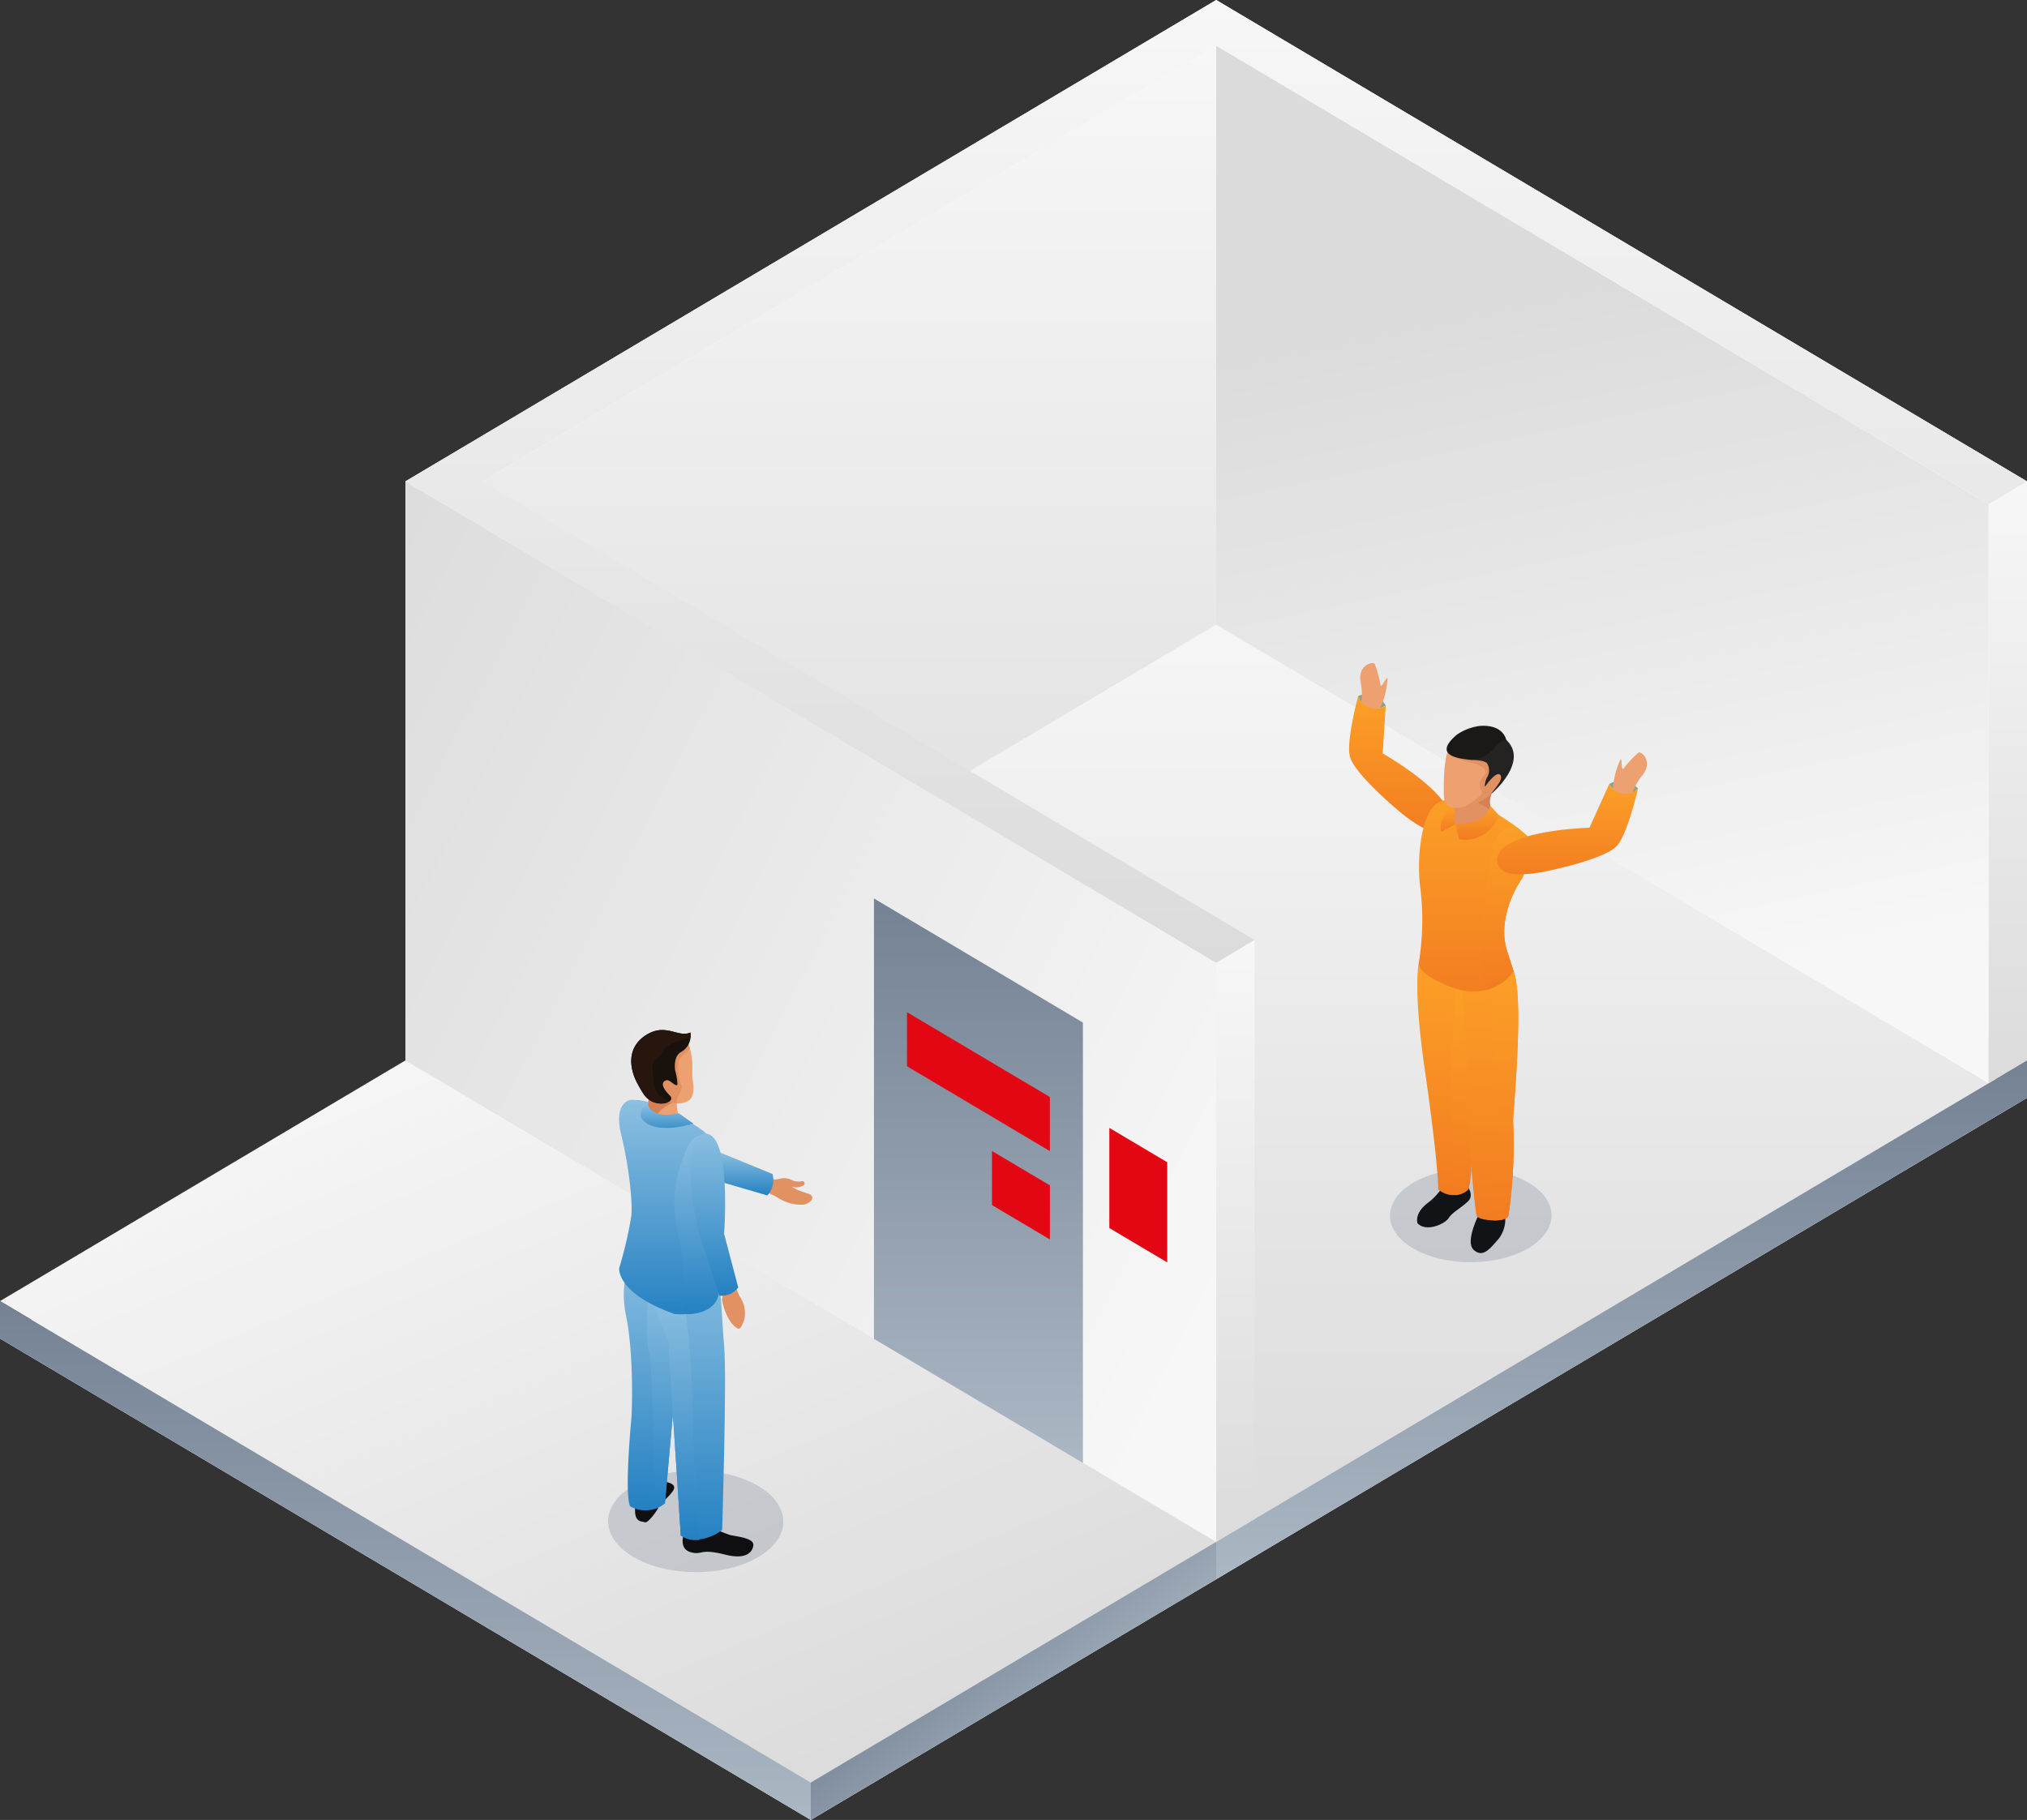 <?xml version="1.0"?>
<svg xmlns="http://www.w3.org/2000/svg" xmlns:xlink="http://www.w3.org/1999/xlink" width="377.56" height="339.035" viewBox="0 0 377.56 339.035">
  <rect x="0" y="0" width="377.56" height="339.035" fill="#333333" stroke="none"/>
  <defs>
    <linearGradient id="linear-gradient" x1="0.5" x2="0.5" y2="1" gradientUnits="objectBoundingBox">
      <stop offset="0" stop-color="#f7f7f7"/>
      <stop offset="1" stop-color="#dbdbdb"/>
    </linearGradient>
    <linearGradient id="linear-gradient-2" x1="0.5" x2="0.5" y2="1" gradientUnits="objectBoundingBox">
      <stop offset="0" stop-color="#748294"/>
      <stop offset="1" stop-color="#abb7c3"/>
    </linearGradient>
    <linearGradient id="linear-gradient-3" x1="0.218" x2="0.854" y2="0.901" xlink:href="#linear-gradient"/>
    <linearGradient id="linear-gradient-5" x2="1" y2="0.396" xlink:href="#linear-gradient-2"/>
    <linearGradient id="linear-gradient-7" x1="1.052" y1="0.714" x2="-0.072" y2="-0.042" xlink:href="#linear-gradient"/>
    <linearGradient id="linear-gradient-9" x1="0.607" y1="0.905" y2="0.224" xlink:href="#linear-gradient"/>
    <linearGradient id="linear-gradient-13" x1="0.5" x2="0.5" y2="1" gradientUnits="objectBoundingBox">
      <stop offset="0" stop-color="#fca027"/>
      <stop offset="1" stop-color="#f27c21"/>
    </linearGradient>
    <linearGradient id="linear-gradient-23" x1="0.5" x2="0.5" y2="1" gradientUnits="objectBoundingBox">
      <stop offset="0" stop-color="#8dc0e1"/>
      <stop offset="1" stop-color="#2481c2"/>
    </linearGradient>
  </defs>
  <g id="Gruppe_843" data-name="Gruppe 843" transform="translate(-5023.44 134.064)">
    <g id="Gruppe_831" data-name="Gruppe 831">
      <g id="Gruppe_321" data-name="Gruppe 321" transform="translate(5023.44 -134.064)">
        <g id="Gruppe_319" data-name="Gruppe 319" transform="translate(75.512 107.873)">
          <path id="Pfad_559" data-name="Pfad 559" d="M438.117,649.07,287.093,559.4l151.024-89.672L589.141,559.4Z" transform="translate(-287.093 -462.744)" fill="#fff"/>
          <path id="Pfad_560" data-name="Pfad 560" d="M438.117,645.375,287.093,555.7,438.117,466.03,589.141,555.7Z" transform="translate(-287.093 -466.03)" fill="url(#linear-gradient)"/>
          <path id="Pfad_561" data-name="Pfad 561" d="M438.117,603.164,287.093,513.492v6.981l151.024,89.672Z" transform="translate(-287.093 -423.82)" fill="#fff"/>
          <path id="Pfad_562" data-name="Pfad 562" d="M367.027,603.164l151.024-89.672v6.981L367.027,610.145Z" transform="translate(-216.003 -423.82)" fill="url(#linear-gradient-2)"/>
        </g>
        <g id="Gruppe_320" data-name="Gruppe 320" transform="translate(0 197.545)">
          <path id="Pfad_563" data-name="Pfad 563" d="M398.15,651.7,247.126,562.023l75.512-44.836,151.024,89.672Z" transform="translate(-247.126 -510.206)" fill="#fff"/>
          <path id="Pfad_564" data-name="Pfad 564" d="M398.15,648,247.126,558.328l75.512-44.836,151.024,89.672Z" transform="translate(-247.126 -513.492)" fill="url(#linear-gradient-3)"/>
          <path id="Pfad_565" data-name="Pfad 565" d="M398.15,626.9,247.126,537.223V544.2L398.15,633.876Z" transform="translate(-247.126 -492.387)" fill="url(#linear-gradient-2)"/>
          <path id="Pfad_566" data-name="Pfad 566" d="M327.06,605.79l75.512-44.836v6.981L327.06,612.771Z" transform="translate(-176.036 -471.282)" fill="url(#linear-gradient-5)"/>
        </g>
        <path id="Pfad_567" data-name="Pfad 567" d="M438.117,408.935,287.093,498.608V606.48l151.024-89.672Z" transform="translate(-211.581 -408.935)" fill="#fff"/>
        <path id="Pfad_568" data-name="Pfad 568" d="M434.753,413.432l-143.878,85.43V606.734L434.753,521.3Z" transform="translate(-208.218 -404.936)" fill="url(#linear-gradient)"/>
        <path id="Pfad_569" data-name="Pfad 569" d="M287.093,456.4l7.145,4.253V568.523l-7.145-4.253Z" transform="translate(-211.581 -366.725)" fill="#fff"/>
        <path id="Pfad_570" data-name="Pfad 570" d="M367.027,408.935l151.024,89.672V606.48L367.027,516.808Z" transform="translate(-140.491 -408.935)" fill="#fff"/>
        <path id="Pfad_571" data-name="Pfad 571" d="M287.093,456.4,438.117,546.07V653.942L287.093,564.27Z" transform="translate(-211.581 -366.725)" fill="url(#linear-gradient-7)"/>
        <path id="Pfad_572" data-name="Pfad 572" d="M333.287,497.528l38.921,23.11v82.039l-38.921-23.11Z" transform="translate(-170.498 -330.145)" fill="url(#linear-gradient-2)"/>
        <path id="Pfad_573" data-name="Pfad 573" d="M336.546,508.739l26.607,15.8v10.073l-26.607-15.8Z" transform="translate(-167.6 -320.175)" fill="#e30613"/>
        <path id="Pfad_574" data-name="Pfad 574" d="M344.922,522.424l10.783,6.4V538.9l-10.783-6.4Z" transform="translate(-160.151 -308.003)" fill="#e30613"/>
        <path id="Pfad_575" data-name="Pfad 575" d="M356.492,520.146l10.783,6.4V545.2l-10.783-6.4Z" transform="translate(-149.86 -310.029)" fill="#e30613"/>
        <path id="Pfad_576" data-name="Pfad 576" d="M367.027,413.432l143.878,85.43V606.734L367.027,521.3Z" transform="translate(-140.491 -404.936)" fill="url(#linear-gradient-9)"/>
        <path id="Pfad_577" data-name="Pfad 577" d="M450.324,456.4l-7.145,4.253V568.523l7.145-4.253Z" transform="translate(-72.765 -366.725)" fill="url(#linear-gradient)"/>
        <path id="Pfad_578" data-name="Pfad 578" d="M374.172,501.608l-7.145,4.253V613.734l7.145-4.253Z" transform="translate(-140.491 -326.516)" fill="url(#linear-gradient)"/>
        <path id="Pfad_579" data-name="Pfad 579" d="M582,502.86l7.146-4.253L438.117,408.935,294.247,494.36l-.008,0-7.1,4.224-.049.029,7.146,4.253.008-.005,143.87,85.425,7.145-4.253L301.4,498.608l136.717-81.177Z" transform="translate(-211.581 -408.935)" fill="url(#linear-gradient)"/>
      </g>
    </g>
    <g id="Gruppe_327" data-name="Gruppe 327" transform="translate(5274.735 -10.527)">
      <g id="Gruppe_322" data-name="Gruppe 322">
        <path id="Pfad_580" data-name="Pfad 580" d="M386.157,479.505a4.039,4.039,0,0,0-5.126-1.8S381.991,481.784,386.157,479.505Z" transform="translate(-379.332 -471.586)" fill="#8fa08d" stroke="rgba(0,0,0,0)" stroke-width="1"/>
        <path id="Pfad_581" data-name="Pfad 581" d="M381.184,483.04a11.188,11.188,0,0,0,.153-5.205c-.538-3.306,2.345-3.839,2.638-3.363a21.384,21.384,0,0,1,1.064,3.909c.138.867,1.411-2.194,1.287-1.034a15.132,15.132,0,0,1-1.914,6.475C382.918,486.1,381.363,485.016,381.184,483.04Z" transform="translate(-379.196 -474.321)" fill="#eda070" stroke="rgba(0,0,0,0)" stroke-width="1"/>
        <path id="Pfad_582" data-name="Pfad 582" d="M396.923,502.848c2.617-.523,2.178-3.008,1.721-3.994-1.882-4.066-8.651-8.472-12.266-10.607h0l.578-8.888a3.4,3.4,0,0,1-5.126-1.8s-2.343,8.612-1.527,11.368c.973,3.3,8.872,9.864,8.872,9.864S394.308,503.371,396.923,502.848Z" transform="translate(-380.132 -471.44)" stroke="rgba(0,0,0,0)" stroke-width="1" fill="url(#linear-gradient-13)"/>
      </g>
      <g id="Gruppe_323" data-name="Gruppe 323" transform="translate(7.606 94.181)">
        <path id="Pfad_583" data-name="Pfad 583" d="M388.6,526.725c-5.895,3.4-5.925,8.92-.068,12.324s15.385,3.4,21.282,0,5.925-8.921.068-12.324S394.5,523.318,388.6,526.725Z" transform="translate(-384.157 -524.17)" fill="#7c8b9c" stroke="rgba(0,0,0,0)" stroke-width="1" opacity="0.3"/>
      </g>
      <path id="Pfad_584" data-name="Pfad 584" d="M395.784,525.924s1.957,2.046.508,3.4-2.842,1.963-3.586,3.1-4.253,2.662-5.795.943c0,0-.674-1.787,1.874-3.743a11.326,11.326,0,0,0,3.4-4.083C392.8,524.692,395.784,525.924,395.784,525.924Z" transform="translate(-374.173 -429.036)" fill="#101416" stroke="rgba(0,0,0,0)" stroke-width="1"/>
      <path id="Pfad_585" data-name="Pfad 585" d="M387.147,503.831S386,508.3,388.232,523.692c1.912,13.227,2.626,21.2,2.488,22.383a4.241,4.241,0,0,0,5.451.215c1.982-1.544.136-38.088.136-38.088S388.88,507.506,387.147,503.831Z" transform="translate(-374.153 -448.077)" stroke="rgba(0,0,0,0)" stroke-width="1" fill="url(#linear-gradient-13)"/>
      <path id="Pfad_586" data-name="Pfad 586" d="M398.478,528.873a6.067,6.067,0,0,1-1.119,4.618c-1.621,1.827-2.921,3.652-4.661,2.131s.992-6.739,1.162-7.174S398.478,528.873,398.478,528.873Z" transform="translate(-369.468 -426.293)" fill="#101416" stroke="rgba(0,0,0,0)" stroke-width="1"/>
      <path id="Pfad_587" data-name="Pfad 587" d="M402.586,533.532a90.164,90.164,0,0,1-.869,17.611c-.253,1.421-5.776,1-5.95,0-.909-5.294-2.231-26.632-2.621-28.792,1.047-.034,0,0,0,0-.215-1.2-.657-5.833-1.515-7.335-.922-1.619-2.262-9.853-2.405-11.372.057.089,13.088,1.079,13.448,1.976C404.7,510.68,402.542,532.428,402.586,533.532Z" transform="translate(-372.043 -448.245)" stroke="rgba(0,0,0,0)" stroke-width="1" fill="url(#linear-gradient-13)"/>
      <path id="Pfad_588" data-name="Pfad 588" d="M393.257,543.982a4.083,4.083,0,0,1-2.228.907c-.066-3.089-.28-11.2-.758-16.071-.6-6.11.888-22.391.888-22.391l1.162.323C392.838,514.483,394.861,542.733,393.257,543.982Z" transform="translate(-371.24 -445.768)" stroke="rgba(0,0,0,0)" stroke-width="1" fill="url(#linear-gradient-13)"/>
      <path id="Pfad_589" data-name="Pfad 589" d="M398.586,505.03c2.024,5.062-.132,26.81-.089,27.913a90.169,90.169,0,0,1-.869,17.611c-.121.678-1.444.933-2.811.909.308-6.737.78-18.916.52-25.7-.374-9.708-1.513-19.664-1.513-19.664l2.2-1.8C397.466,504.539,398.488,504.789,398.586,505.03Z" transform="translate(-367.955 -447.657)" stroke="rgba(0,0,0,0)" stroke-width="1" fill="url(#linear-gradient-13)"/>
      <path id="Pfad_590" data-name="Pfad 590" d="M400.365,489.785a29.8,29.8,0,0,1,3.1,1.882,26.419,26.419,0,0,1,4.1,3.257c.37.448,1.683,1.564-1.4,7.629,0,0-4.856,6.751-2.717,13.447l1.192,3.73s-4.081,6.424-12.721,2.536c-1.753-.79-4.937-2.216-4.916-4.155a49.2,49.2,0,0,0,.3-13.652c-.816-5.906.155-15.534,4.081-16.436C391.39,488.022,393.729,486.8,400.365,489.785Z" transform="translate(-374.015 -462.356)" stroke="rgba(0,0,0,0)" stroke-width="1" fill="url(#linear-gradient-13)"/>
      <g id="Gruppe_325" data-name="Gruppe 325" transform="translate(17.626 11.671)">
        <path id="Pfad_591" data-name="Pfad 591" d="M399.2,485.906s-2.8,2.972-1.434,5.538c.763,1.434-2.056,4.045-5.95,3.114,0,0-1.689-.729-1.4-1.34.656-1.37.217-2.29-.217-3.5S399.2,485.906,399.2,485.906Z" transform="translate(-388.811 -475.689)" fill="#e29162" stroke="rgba(0,0,0,0)" stroke-width="1"/>
        <path id="Pfad_592" data-name="Pfad 592" d="M396.044,491.382a.987.987,0,0,1,.119.559c-1.222-1.753-4.03-2.36-4.03-2.36l4.449-3.482c.159-.051.3-.091.421-.125l.045.391C396.324,487.326,395.024,489.468,396.044,491.382Z" transform="translate(-387.085 -475.628)" fill="#d68155" stroke="rgba(0,0,0,0)" stroke-width="1"/>
        <g id="Gruppe_324" data-name="Gruppe 324" transform="translate(0 0.504)">
          <path id="Pfad_593" data-name="Pfad 593" d="M400.994,488.738s-1.729,4.276-5.124,5.763c-3.025,1.311-6.373,1.946-6.4-1.385-.015-2.647-.145-9.405,2.348-10.323,3.22-1.2,4.644-3.1,7.813-1.27C399.628,481.523,403.185,483.962,400.994,488.738Z" transform="translate(-389.461 -480.765)" fill="#eda070" stroke="rgba(0,0,0,0)" stroke-width="1"/>
          <path id="Pfad_594" data-name="Pfad 594" d="M400.493,488.376a10.112,10.112,0,0,1-5.128,5.821,13.47,13.47,0,0,1-2.8.928,12.548,12.548,0,0,0,3.134-2.207c1.326-1.09-1.51-1.069.933-4.03.835-1.009-1.927-2.035-2.628-2.171-4.149-.831-4.047-2.128-3.958-3.157.164-.421.357.087.574-.27l.514-.684c.062-.068.123-.128.176-.176a13.04,13.04,0,0,1,1.612-1.258c1.77.344,6.826,1.326,6.928,1.374.062.019.725,1.362,1.351,2.626A6.93,6.93,0,0,1,400.493,488.376Z" transform="translate(-388.96 -480.403)" fill="#e29162" stroke="rgba(0,0,0,0)" stroke-width="1"/>
          <path id="Pfad_595" data-name="Pfad 595" d="M395.971,491.992c0-.344,2.322-2.517,1.689-3.45-.7-1.035-2.747,1.942-2.866,2.1s-.057-.922.344-1.674a2.484,2.484,0,0,0,.044-2.619c-.484-.61-2.093-.623-3.055-.688.852-.363,2.441-.27,3.221-1.474a4.68,4.68,0,0,1,3.25-2.371C403.22,485.907,395.971,491.992,395.971,491.992Z" transform="translate(-387.091 -479.825)" fill="#252322" stroke="rgba(0,0,0,0)" stroke-width="1"/>
        </g>
        <path id="Pfad_596" data-name="Pfad 596" d="M394.242,486.844a6.1,6.1,0,0,0,4.561-2.416,2.517,2.517,0,0,1,2.048-1.224s-.374-2.976-4.893-2.685a9.765,9.765,0,0,0-4.31,1.634C387.085,486.024,391.867,486.613,394.242,486.844Z" transform="translate(-389.207 -480.498)" fill="#1b1918" stroke="rgba(0,0,0,0)" stroke-width="1"/>
      </g>
      <path id="Pfad_597" data-name="Pfad 597" d="M397.1,488.362s-.157,3.4-6.513,3.509l.743,2.787a6.66,6.66,0,0,0,7.389-4.5Z" transform="translate(-370.83 -461.834)" stroke="rgba(0,0,0,0)" stroke-width="1" fill="url(#linear-gradient-13)"/>
      <path id="Pfad_598" data-name="Pfad 598" d="M391.865,491.764a4.4,4.4,0,0,1-.1-1.961,1.941,1.941,0,0,0-.07-.894l-.068-.272-.633-.155s-2.335,2.437-1.742,4.7Z" transform="translate(-372.106 -461.727)" stroke="rgba(0,0,0,0)" stroke-width="1" fill="url(#linear-gradient-13)"/>
      <path id="Pfad_599" data-name="Pfad 599" d="M402.084,492.759c.37.448,1.683,1.564-1.4,7.629,0,0-4.856,6.751-2.717,13.447l1.192,3.73a9.084,9.084,0,0,1-4.91,3.446c-2.636-8.243.312-20.94.947-25.625a6.138,6.138,0,0,1,3.818-5.175A24.644,24.644,0,0,1,402.084,492.759Z" transform="translate(-368.532 -460.191)" stroke="rgba(0,0,0,0)" stroke-width="1" fill="url(#linear-gradient-13)"/>
      <g id="Gruppe_326" data-name="Gruppe 326" transform="translate(27.551 16.635)">
        <path id="Pfad_600" data-name="Pfad 600" d="M405.769,486.576a4.039,4.039,0,0,1,5.369.831S408.367,490.549,405.769,486.576Z" transform="translate(-384.882 -480.66)" fill="#8fa08d" stroke="rgba(0,0,0,0)" stroke-width="1"/>
        <path id="Pfad_601" data-name="Pfad 601" d="M409.355,492.027a11.205,11.205,0,0,1,2.32-4.663c2.035-2.66-.255-4.489-.739-4.209a21.424,21.424,0,0,0-2.781,2.945c-.531.7-.21-2.6-.646-1.517a15.069,15.069,0,0,0-1.368,6.611C406.383,493.907,408.265,493.684,409.355,492.027Z" transform="translate(-384.58 -483.126)" fill="#eda070" stroke="rgba(0,0,0,0)" stroke-width="1"/>
        <path id="Pfad_602" data-name="Pfad 602" d="M395.732,502.266c-2.059-1.7-.5-3.679.367-4.332,3.578-2.7,11.625-3.391,15.822-3.567h0l3.681-8.109a3.4,3.4,0,0,0,5.369.831s-2,8.7-4.017,10.745c-2.413,2.447-12.477,4.512-12.477,4.512S397.794,503.96,395.732,502.266Z" transform="translate(-394.714 -480.342)" stroke="rgba(0,0,0,0)" stroke-width="1" fill="url(#linear-gradient-13)"/>
      </g>
    </g>
    <g id="Gruppe_334" data-name="Gruppe 334" transform="translate(5136.708 57.82)">
      <g id="Gruppe_329" data-name="Gruppe 329" transform="translate(2.669 13.094)">
        <g id="Gruppe_328" data-name="Gruppe 328">
          <path id="Pfad_603" data-name="Pfad 603" d="M308.7,519.345s.489-3.577,5.509-.78a55.5,55.5,0,0,1,9.723,7.316s10.021,5.655,12.013,6.116a3.674,3.674,0,0,0,1.893-.049,3,3,0,0,1,2.127.306,2.952,2.952,0,0,0,1.721.2.437.437,0,0,1,.529.663,2.434,2.434,0,0,1-2.273.312s.423.516,3.014,1.321c1.1.342,1.2,1.37-.676,2.039a7.948,7.948,0,0,1-4.678-1.109,11.473,11.473,0,0,0-3.567-1.492c-1.413-.437-9.122-2.165-14.871-5.5C316.18,526.948,307.7,522.181,308.7,519.345Z" transform="translate(-308.372 -517.364)" fill="#e29162" stroke="rgba(0,0,0,0)" stroke-width="1"/>
          <path id="Pfad_604" data-name="Pfad 604" d="M308.729,518.572c-2.29,4.442,12.47,12.387,16.572,13.594,0,0,1.238-1.253,1.256-5.043C326.557,527.124,311.366,513.458,308.729,518.572Z" transform="translate(-308.489 -517.427)" fill="#152029" stroke="rgba(0,0,0,0)" stroke-width="1"/>
        </g>
        <path id="Pfad_605" data-name="Pfad 605" d="M317.387,527.715l10.185,2.983a4.313,4.313,0,0,0,.967-3.992l-10.426-4.274Z" transform="translate(-300.576 -512.975)" stroke="rgba(0,0,0,0)" stroke-width="1" fill="url(#linear-gradient-23)"/>
      </g>
      <g id="Gruppe_330" data-name="Gruppe 330" transform="translate(0 82.086)">
        <path id="Pfad_606" data-name="Pfad 606" d="M334.9,556.711c6.394,3.692,6.428,9.677.074,13.373s-16.687,3.69-23.082,0-6.426-9.677-.078-13.367S328.508,553.019,334.9,556.711Z" transform="translate(-307.076 -553.943)" fill="#7c8b9c" stroke="rgba(0,0,0,0)" stroke-width="1" opacity="0.3"/>
      </g>
      <path id="Pfad_607" data-name="Pfad 607" d="M315.576,555.069s1.831.276,1.389,1.332-2.556,2.666-2.832,3.333-2,3.055-2.554,2.832-2,.112-1.835-2.609S313.133,554.957,315.576,555.069Z" transform="translate(-304.716 -470.859)" fill="#0f0f11" stroke="rgba(0,0,0,0)" stroke-width="1"/>
      <path id="Pfad_608" data-name="Pfad 608" d="M311.424,531.936s-4.039,4.62-2.416,12.515,1.06,18.967,1.06,18.967-1.377,14.146-.28,16.721a5.654,5.654,0,0,0,6.5-.565l2.343-26.219.952-19.262S313.314,533.7,311.424,531.936Z" transform="translate(-305.701 -491.428)" stroke="rgba(0,0,0,0)" stroke-width="1" fill="url(#linear-gradient-23)"/>
      <path id="Pfad_609" data-name="Pfad 609" d="M316.613,550.384l.746-15.107h-6.074s-.882,9.965,0,13.178c.693,2.526.954,21.32,1.032,29.232a5.827,5.827,0,0,0,1.954-1.084Z" transform="translate(-303.683 -488.457)" stroke="rgba(0,0,0,0)" stroke-width="1" fill="url(#linear-gradient-23)"/>
      <path id="Pfad_610" data-name="Pfad 610" d="M314.6,560.905s-.892,2.609,1.332,3.22,1.555-.778,6.388.444,5.271-1.266,5.277-1.833c.013-1.3-3.333-1.555-4.389-1.831a24.713,24.713,0,0,1-3.165-1.328l-5.619.548Z" transform="translate(-300.541 -466.846)" fill="#0f0f11" stroke="rgba(0,0,0,0)" stroke-width="1"/>
      <path id="Pfad_611" data-name="Pfad 611" d="M312.8,532.336s-3.059,2.52,1.306,16.757l2.345,36.143s3.267,2.2,7.709-1c0,0,.888-28.484.378-34.2s-.52-12.555-1.719-14.17C322.773,535.809,315.191,534.352,312.8,532.336Z" transform="translate(-302.915 -491.073)" stroke="rgba(0,0,0,0)" stroke-width="1" fill="url(#linear-gradient-23)"/>
      <path id="Pfad_612" data-name="Pfad 612" d="M316.5,581.638a4.783,4.783,0,0,0,3.554.794c-.465-5.955-1.415-19.022-1.394-25.888a145.363,145.363,0,0,0-1.81-20.161h-4.8c-1.16,3,.937,5.286,2.11,9.112Z" transform="translate(-302.963 -487.474)" stroke="rgba(0,0,0,0)" stroke-width="1" fill="url(#linear-gradient-23)"/>
      <path id="Pfad_613" data-name="Pfad 613" d="M310.429,517.373s-3.4.234-1.882,6.462,2.171,12.976,1.882,15.226a72.7,72.7,0,0,1-2.25,9.664s-.622,4.689,10.337,8.568c0,0,9.18.884,8.147-5.421a83.969,83.969,0,0,1-.425-18.708c.419-2.36,2.19-7-3.389-10.688S314.177,517.437,310.429,517.373Z" transform="translate(-306.114 -504.38)" stroke="rgba(0,0,0,0)" stroke-width="1" fill="url(#linear-gradient-23)"/>
      <path id="Pfad_614" data-name="Pfad 614" d="M321.395,530.171a83.969,83.969,0,0,0,.425,18.708c.716,4.372-3.463,5.524-6.089,5.436-.625-2.828.115-8.417-1.362-14.6-1.819-7.642-.025-12.387,1.566-16.248,1.033-2.507,2.554-2.453,3.66-2.726C323.2,524.168,321.767,528.072,321.395,530.171Z" transform="translate(-301.272 -501.387)" stroke="rgba(0,0,0,0)" stroke-width="1" fill="url(#linear-gradient-23)"/>
      <g id="Gruppe_332" data-name="Gruppe 332" transform="translate(4.313)">
        <g id="Gruppe_331" data-name="Gruppe 331">
          <path id="Pfad_615" data-name="Pfad 615" d="M311.27,516.076a10.272,10.272,0,0,1-.459,5.047c-.869,1.795,6.326,3.072,6.42,1.442a7.117,7.117,0,0,1,.117-6C318.178,514.882,311.27,516.076,311.27,516.076Z" transform="translate(-308.133 -505.898)" fill="#eda070" stroke="rgba(0,0,0,0)" stroke-width="1"/>
          <path id="Pfad_616" data-name="Pfad 616" d="M310.832,520.73a9.31,9.31,0,0,0,.525-4.506l5.315,2.4,0,.013c-.189.055-3.662,1.122-4.31,3.732C311.268,521.97,310.518,521.384,310.832,520.73Z" transform="translate(-308.114 -505.402)" fill="#d68155" stroke="rgba(0,0,0,0)" stroke-width="1"/>
          <path id="Pfad_617" data-name="Pfad 617" d="M318.885,511.824A13.456,13.456,0,0,1,319.994,517c-.123,2.607.276,3.114.168,4.274a2.829,2.829,0,0,1-.5,1.727c-.754.809-2.36,1.168-4.589.45-2.692-.873-5.649-4.47-4.657-7.865S314.776,509.277,318.885,511.824Z" transform="translate(-308.598 -510.176)" fill="#eda070" stroke="rgba(0,0,0,0)" stroke-width="1"/>
          <path id="Pfad_618" data-name="Pfad 618" d="M310.466,519.195c.931-3.059,3.416-6.787,3.382-6.977a8.494,8.494,0,0,1,1.8-1.36,5.887,5.887,0,0,1,3.01.966,15.008,15.008,0,0,1,.629,1.782c-.6.75-1.855,1.627-2.023,2.248a8.026,8.026,0,0,0,.421,4.582c.461.945-1.181,2.433-.784,3.272a.212.212,0,0,1,.015.115,7.409,7.409,0,0,1-2.075-.376A7.742,7.742,0,0,1,310.466,519.195Z" transform="translate(-308.375 -510.175)" fill="#e29162" stroke="rgba(0,0,0,0)" stroke-width="1"/>
          <path id="Pfad_619" data-name="Pfad 619" d="M320.381,510.961a3.494,3.494,0,0,1-1.78,3.646c-1.366.758-1.143,3.042-1.056,3.467a10.685,10.685,0,0,1,.42,2.586c-.308.493-1.461-.947-1.976-.818-1.306.318-.739,1.549.518,2.813,1.336,1.338-2,2.063-3.6.979-.852-.576-1.17-.928-2.345-3.078-1.716-3.131-1.959-6.974,1.661-9.19S318.12,511.994,320.381,510.961Z" transform="translate(-309.359 -510.496)" fill="#18110c" stroke="rgba(0,0,0,0)" stroke-width="1"/>
          <path id="Pfad_620" data-name="Pfad 620" d="M312.911,523.635c-.852-.576-1.17-.928-2.345-3.078-1.716-3.131-1.959-6.974,1.661-9.19s5.893.627,8.154-.406a3.463,3.463,0,0,1,.023.967c-1.169.246-4.355,1.037-5.126,2.484-.949,1.782-2.1,1.273-1.925,3.427.172,2.078-.238,4.827,3.237,5.851C315.355,524.679,313.532,524.056,312.911,523.635Z" transform="translate(-309.359 -510.496)" fill="#26160e" stroke="rgba(0,0,0,0)" stroke-width="1"/>
        </g>
        <path id="Pfad_621" data-name="Pfad 621" d="M317.4,519.555l2.723,1.9s-7.448,2.428-9.721-1.09a2.117,2.117,0,0,1,1.215-2.6S311.989,520.687,317.4,519.555Z" transform="translate(-308.54 -504.036)" stroke="rgba(0,0,0,0)" stroke-width="1" fill="url(#linear-gradient-23)"/>
      </g>
      <g id="Gruppe_333" data-name="Gruppe 333" transform="translate(15.299 19.316)">
        <path id="Pfad_622" data-name="Pfad 622" d="M322.468,542.034c-.674,1.8-.916,1.853-1.326,1.625-1.973-1.111-2.934-5.1-2.825-5.483a3.692,3.692,0,0,0,.1-1.833c-.011-.072-.038-.155-.06-.246l2.445-.429a8.984,8.984,0,0,0,1,2.381A5.638,5.638,0,0,1,322.468,542.034Z" transform="translate(-312.386 -507.425)" fill="#e29162" stroke="rgba(0,0,0,0)" stroke-width="1"/>
        <path id="Pfad_623" data-name="Pfad 623" d="M317.678,520.748c-4.606.758-1.721,16.443-.281,20.3l3.2,9.842a3.92,3.92,0,0,0,3.518-1.527l-2.636-10.015C321.568,538.157,322.809,519.9,317.678,520.748Z" transform="translate(-315.174 -520.72)" stroke="rgba(0,0,0,0)" stroke-width="1" fill="url(#linear-gradient-23)"/>
      </g>
    </g>
  </g>
</svg>
